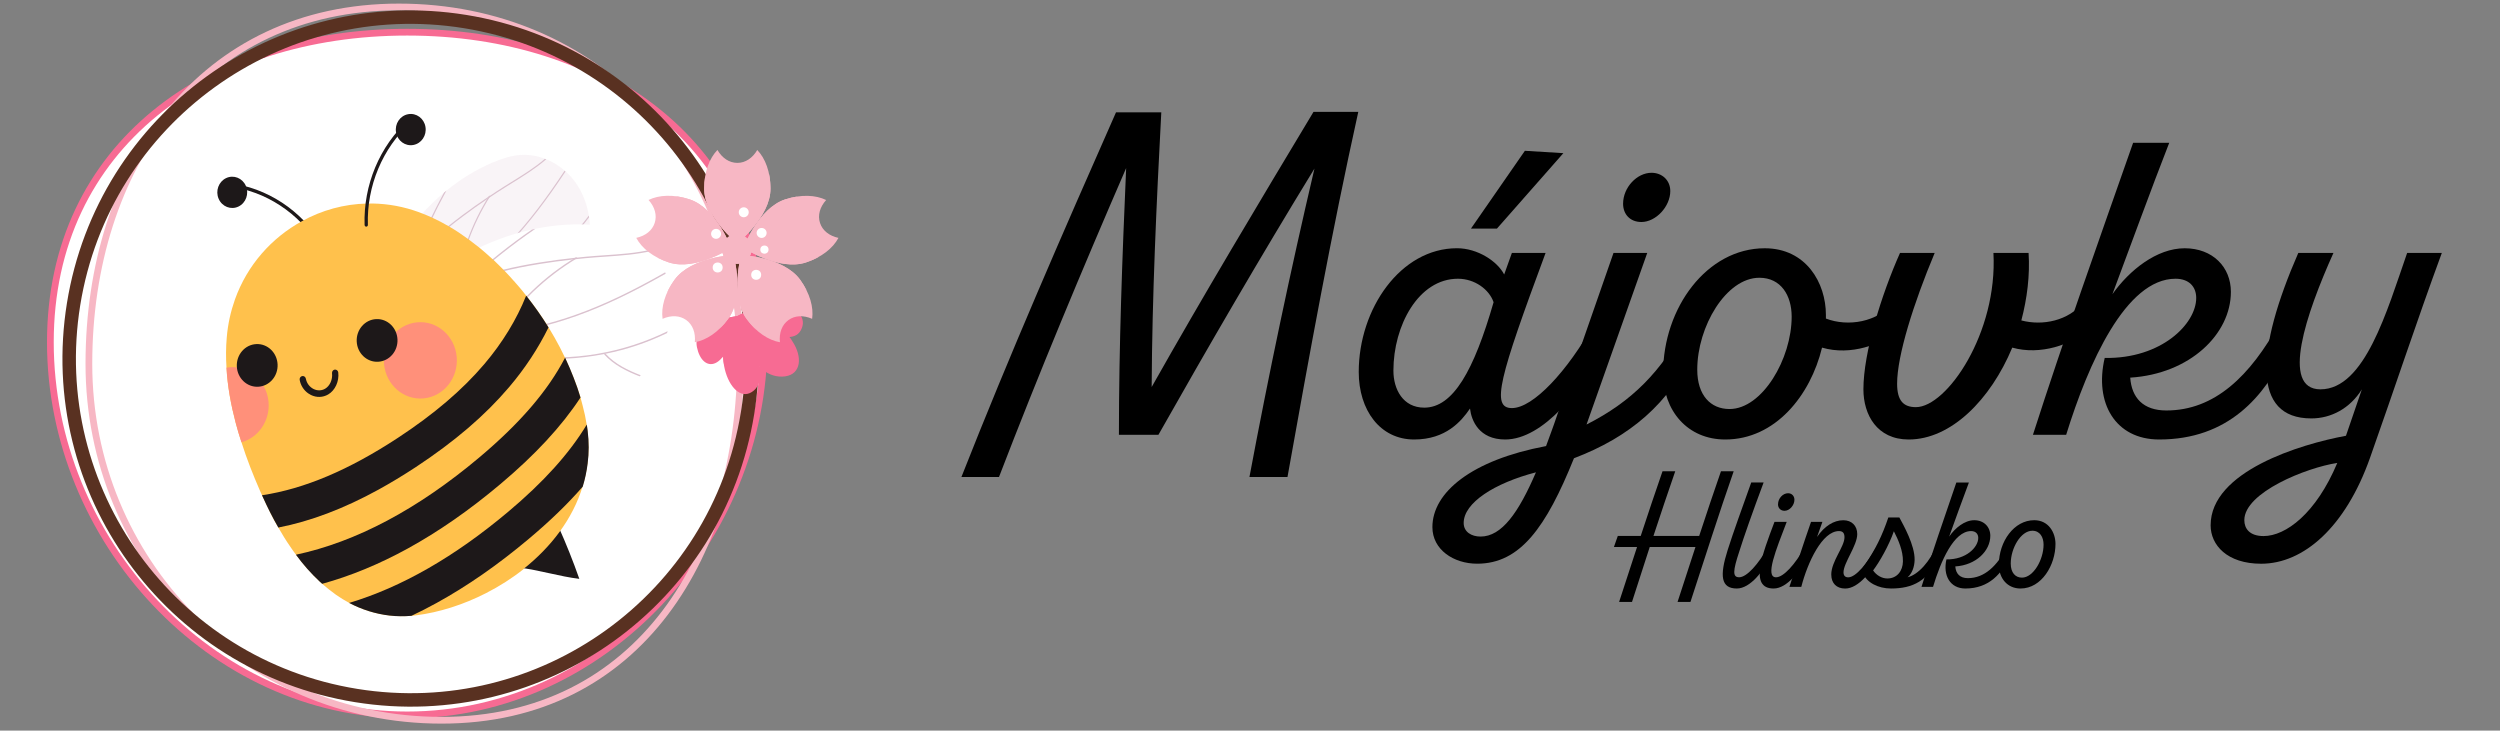 <?xml version="1.0" encoding="UTF-8"?>
<svg xmlns="http://www.w3.org/2000/svg" viewBox="0 0 742.55 217">
  <rect x="0" y="0" width="742.55" height="217" fill="#808080" stroke="none"/>
  <defs>
    <style>
      .cls-1, .cls-2 {
        fill: #fff;
      }

      .cls-2 {
        stroke: #f76b93;
      }

      .cls-2, .cls-3, .cls-4 {
        stroke-miterlimit: 10;
      }

      .cls-2, .cls-4 {
        stroke-width: 2px;
      }

      .cls-3 {
        stroke: #593121;
        stroke-width: 4px;
      }

      .cls-3, .cls-4 {
        fill: none;
      }

      .cls-5, .cls-6, .cls-7 {
        mix-blend-mode: multiply;
      }

      .cls-5, .cls-8 {
        fill: #f7b7c4;
      }

      .cls-9 {
        isolation: isolate;
      }

      .cls-10 {
        fill: #ffc14c;
      }

      .cls-4 {
        stroke: #f7b7c4;
      }

      .cls-11 {
        fill: #ff907a;
      }

      .cls-12 {
        fill: #1d1819;
      }

      .cls-13, .cls-7 {
        fill: #dac1ce;
      }

      .cls-6, .cls-14 {
        fill: #f76b93;
      }

      .cls-7 {
        opacity: .17;
      }
    </style>
  </defs>
  <g class="cls-9">
    <g id="Layer_1" data-name="Layer 1">
      <g>
        <g>
          <path class="cls-2" d="m226.94,101.64c0,58.54-47.45,110.7-105.99,110.7S14.96,160.18,14.96,101.64,62.42,9.56,120.95,9.56s105.99,33.55,105.99,92.08Z"/>
          <g>
            <g>
              <g>
                <path class="cls-1" d="m165.43,89.86c3.49-3.26,6.32-7.35,8.03-11.89.04-.13.09-.26.13-.39.53-1.46.94-2.97,1.22-4.49.52-2.8.58-5.7.16-8.54h0c-.03-.18-.04-.34-.07-.51h0c-.58-3.53-1.88-6.9-3.91-9.77-.87-1.23-1.89-2.36-3-3.34h0c-.09-.1-.18-.18-.27-.25-1.63-1.42-3.48-2.56-5.45-3.36-.11-.06-.23-.1-.38-.15-2.29-.89-4.76-1.3-7.22-1.15-2.87.18-5.64,1.11-8.29,2.23-4.96,2.1-9.57,4.94-13.76,8.36-.25.18-.48.37-.71.58-9.36,7.83-16.65,18.52-21.18,30.19,1.57-.18,3.14-.35,4.71-.46.15-.02.3-.03.46-.03,5.78-.45,11.57-.5,17.36-.23.22,0,.45.02.66.04,3.35.17,6.69.44,10.02.82.02,0,.03,0,.03,0,.26.02.52.07.78.09,0,0,.02,0,.03,0,3.03.35,6.03.79,9.03,1.29,3.9.64,7.72,1.37,11.64.95Z"/>
                <path class="cls-7" d="m165.43,89.86c3.49-3.26,6.32-7.35,8.03-11.89.04-.13.09-.26.13-.39.53-1.46.94-2.97,1.22-4.49.52-2.8.58-5.7.16-8.54h0c-.03-.18-.04-.34-.07-.51h0c-.58-3.53-1.88-6.9-3.91-9.77-.87-1.23-1.89-2.36-3-3.34h0c-.09-.1-.18-.18-.27-.25-1.63-1.42-3.48-2.56-5.45-3.36-.11-.06-.23-.1-.38-.15-2.29-.89-4.76-1.3-7.22-1.15-2.87.18-5.64,1.11-8.29,2.23-4.96,2.1-9.57,4.94-13.76,8.36-.25.18-.48.37-.71.58-9.36,7.83-16.65,18.52-21.18,30.19,1.57-.18,3.14-.35,4.71-.46.15-.02.3-.03.46-.03,5.78-.45,11.57-.5,17.36-.23.22,0,.45.02.66.04,3.35.17,6.69.44,10.02.82.02,0,.03,0,.03,0,.26.02.52.07.78.09,0,0,.02,0,.03,0,3.03.35,6.03.79,9.03,1.29,3.9.64,7.72,1.37,11.64.95Z"/>
                <g>
                  <path class="cls-13" d="m115.87,86.89c1.46-2.23,2.98-4.48,4.61-6.6.73-.93,1.49-1.86,2.3-2.79.07-.08.13-.16.21-.25,3.76-4.28,8.4-8.43,14.62-13.07,2.29-1.72,4.64-3.39,7.01-4.99h.01c.24-.18.47-.34.72-.49h.01c1.51-1.03,3.02-2,4.54-2.96.72-.45,1.43-.9,2.15-1.34,3.48-2.16,7.04-4.36,10.18-7.08-.11-.06-.23-.1-.38-.15-3.08,2.65-6.57,4.8-9.99,6.91-.72.44-1.44.89-2.15,1.34-1.42.9-2.84,1.81-4.25,2.77-.13.06-.25.15-.37.24h-.01c-2.61,1.74-5.19,3.58-7.69,5.44-5.88,4.41-10.36,8.35-14.01,12.37-.25.26-.48.54-.71.79-.87,1-1.7,2-2.48,3.02-1.71,2.2-3.26,4.55-4.78,6.86.15-.02.3-.03.46-.03Z"/>
                  <path class="cls-13" d="m122.88,77.55c.04-.1.08-.18.11-.28.12-.34.26-.68.4-1.01,2.62-6.71,5.78-13.43,9.21-19.65-.25.18-.48.37-.71.58-3.45,6.31-6.61,13.11-9.21,19.86-.04.12-.1.24-.14.36l.34.14Z"/>
                  <path class="cls-13" d="m133.89,86.7c6.26-3.77,12.32-8.78,18.08-14.96,5.24-5.6,10.36-12.27,16-20.8h0c-.09-.1-.18-.18-.27-.25-5.64,8.55-10.74,15.2-15.97,20.79-5.06,5.41-10.34,9.93-15.77,13.48-.09.08-.19.14-.3.19-.8.54-1.61,1.03-2.42,1.52.22,0,.45.02.66.04Z"/>
                  <path class="cls-13" d="m145.61,58.3l-.3-.21c-5.27,8.3-8.73,17.9-9.75,27.05l.35.04c1.01-9.08,4.45-18.63,9.69-26.88Z"/>
                  <path class="cls-13" d="m162.77,77.11c.07-.05.14-.11.21-.18,4.46-3.59,8.49-7.75,11.99-12.38h0c-.03-.18-.04-.34-.07-.51-7.97,10.63-18.79,18.86-30.95,23.47.26.02.52.07.78.09,0,0,.02,0,.03,0,6.48-2.54,12.56-6.1,18.02-10.51Z"/>
                  <path class="cls-13" d="m173.45,77.97c.04-.13.09-.26.13-.39-3.52.42-7.19.59-10.61-.65-.04-.02-.09-.02-.13-.04l-.13.36c3.47,1.29,7.18,1.15,10.73.73Z"/>
                </g>
              </g>
              <g>
                <path class="cls-1" d="m171.22,121.19c5.15-1.44,14.81-5.7,18.77-9.4.1-.11.22-.21.32-.33,1.26-1.2,2.41-2.52,3.45-3.92,1.91-2.57,3.39-5.49,4.36-8.61v-.02c.06-.19.11-.35.17-.54v-.02c1.14-3.9,1.48-8.03.83-12.05-.28-1.72-.76-3.42-1.41-5.03v-.02c-.04-.14-.1-.26-.16-.38-.96-2.32-2.28-4.49-3.89-6.36-.08-.12-.19-.23-.31-.36-1.89-2.14-4.19-3.9-6.76-5.07-3-1.36-6.27-1.91-9.51-2.21-6.07-.53-12.15-.13-18.09,1.09-.34.05-.67.12-1,.21-13.36,2.92-26.02,9.88-36.36,19.33,1.68.66,3.36,1.34,5.01,2.07.16.06.32.13.48.21,6.09,2.66,12,5.73,17.74,9.14.22.13.44.26.65.39,3.32,1.97,6.58,4.07,9.78,6.24.02.02.03.02.03.02.25.17.49.35.74.51,0,0,.02.02.03.02,2.91,1.99,5.73,4.06,8.54,6.2,3.64,2.76,2.39,7.18,6.59,8.88Z"/>
                <g>
                  <path class="cls-13" d="m127.12,89.8c2.57-1.48,5.23-2.96,7.93-4.23,1.2-.56,2.43-1.1,3.7-1.6.12-.05.22-.09.33-.14,5.92-2.33,12.68-4.05,21.28-5.43,3.17-.51,6.38-.95,9.57-1.3h.02c.33-.05.64-.09.97-.11h.02c2.03-.23,4.04-.4,6.07-.56.95-.07,1.9-.15,2.84-.2,4.59-.32,9.3-.64,13.83-1.72-.08-.12-.19-.23-.31-.36-4.43,1.03-9.04,1.34-13.55,1.65-.95.06-1.9.13-2.84.2-1.88.15-3.78.31-5.68.53-.16,0-.33.02-.49.04h-.02c-3.5.36-7.03.84-10.49,1.39-8.14,1.31-14.63,2.91-20.31,5.05-.38.14-.75.29-1.11.43-1.38.55-2.71,1.12-4,1.74-2.81,1.32-5.55,2.88-8.23,4.4.16.06.32.13.48.21Z"/>
                  <path class="cls-13" d="m138.83,84.06c.08-.08.17-.15.25-.23.29-.28.59-.55.9-.81,5.96-5.42,12.48-10.56,19.02-15.05-.34.05-.67.12-1,.21-6.61,4.57-13.16,9.79-19.12,15.26-.1.1-.22.19-.32.29l.28.32Z"/>
                  <path class="cls-13" d="m145.51,99.33c8.22-.45,16.83-2.29,25.73-5.48,8.08-2.87,16.55-6.91,26.48-12.56v-.02c-.04-.14-.1-.26-.16-.38-9.93,5.67-18.39,9.69-26.45,12.56-7.8,2.78-15.39,4.53-22.65,5.22-.13.03-.26.04-.39.03-1.08.12-2.14.19-3.2.24.22.13.44.26.65.39Z"/>
                  <path class="cls-13" d="m171.38,76.72l-.2-.37c-9.43,5.61-17.67,13.53-23.2,22.29l.34.24c5.5-8.71,13.69-16.58,23.06-22.16Z"/>
                  <path class="cls-13" d="m179.57,105.14c.1-.01.2-.04.3-.07,6.3-1.25,12.43-3.31,18.26-6.14v-.02c.06-.19.11-.35.17-.54-13.33,6.53-28.36,9.07-42.98,7.21.25.17.49.35.74.51,0,0,.02.02.03.02,7.83.91,15.76.56,23.47-.98Z"/>
                  <path class="cls-13" d="m189.99,111.79c.1-.11.22-.21.32-.33-3.78-1.47-7.59-3.28-10.45-6.39-.03-.04-.08-.07-.11-.11l-.31.29c2.89,3.18,6.73,5.05,10.54,6.53Z"/>
                </g>
              </g>
            </g>
            <g>
              <path class="cls-12" d="m67.7,55.32c-.15-.1-.24-.29-.22-.49.03-.28.27-.49.54-.45,11.21,1.33,21.51,8.08,27.55,18.05.15.24.08.56-.15.71-.23.15-.54.08-.68-.16-5.88-9.71-15.91-16.28-26.83-17.58-.08,0-.15-.04-.22-.08Z"/>
              <path class="cls-12" d="m64.94,59.04c1.01,2.34,3.64,3.38,5.87,2.32,2.23-1.06,3.23-3.81,2.22-6.14-1.01-2.34-3.64-3.38-5.87-2.32-2.23,1.06-3.23,3.81-2.22,6.14Z"/>
            </g>
            <path class="cls-12" d="m154.23,168.6c5.75.67,12.09,2.66,17.84,3.33-1.84-5.24-3.89-10.38-6.15-15.41-3.5,4.8-11.28,11.75-11.69,12.08Z"/>
            <path class="cls-10" d="m155.62,168.95c-3.49,2.79-7.28,5.19-11.25,7.22-6.75,3.45-13.92,5.72-20.81,6.6-.44.05-.86.11-1.27.11t-.06.03c-2.23.16-4.38.16-6.55-.1-4.18-.48-8.2-1.75-11.98-3.75-1.3-.7-2.6-1.5-3.86-2.37-1.43-1.03-2.83-2.12-4.14-3.28-.23-.23-.45-.42-.67-.61-.05-.03-.06-.07-.1-.11-1.28-1.22-2.5-2.46-3.68-3.79-.99-1.12-1.93-2.28-2.84-3.49-.17-.22-.33-.45-.5-.67l-.02-.02c-.58-.76-1.14-1.55-1.68-2.36-1.27-1.82-2.44-3.75-3.54-5.66-.88-1.47-1.67-2.96-2.41-4.48-.76-1.5-1.46-3.03-2.16-4.55-.05-.07-.12-.19-.16-.29-.04-.1-.08-.2-.12-.3-.22-.4-.39-.88-.6-1.31l-.04-.1c-1.99-4.55-3.89-9.35-5.46-14.31-.63-1.91-1.21-3.85-1.72-5.79-1.42-5.4-2.43-10.9-2.73-16.38-.2-3.01-.18-6,.08-8.97.33-4,1.19-7.77,2.43-11.27,3.67-10.26,10.92-18.34,19.9-23.25,5.88-3.27,12.53-5.11,19.4-5.25,4.52-.1,9.14.54,13.68,2,.88.29,1.78.6,2.64.95.91.35,1.8.72,2.7,1.13.11.04.22.08.32.15,1.62.74,3.21,1.56,4.76,2.47.11.04.23.12.32.19,1.87,1.09,3.7,2.3,5.47,3.61l.28.2c1.05.77,2.08,1.56,3.1,2.38,1.32,1.1,2.6,2.21,3.87,3.38l.07.05c.07.05.13.12.2.17.03.06.08.09.15.14.95.92,1.93,1.85,2.86,2.82.13.12.25.25.36.36.95.98,1.88,1.99,2.77,3.01.12.08.2.17.26.29.47.5.92,1.03,1.37,1.56.69.8,1.33,1.61,2.01,2.48.06.07.09.13.16.18.1.11.17.22.27.33l-.02.02c.32.36.64.77.94,1.16l-.02.02c.76.96,1.46,1.95,2.16,2.94.87,1.22,1.7,2.48,2.49,3.71.09.13.17.22.21.36.04,0,.02.02.02.02.17.22.29.45.43.66.63,1.05,1.26,2.1,1.85,3.16,1.1,1.92,2.09,3.86,2.98,5.74,0,.04.06.07.06.12l.13.27s.02.02,0,.04c.86,1.82,1.64,3.65,2.4,5.58.41.97.74,1.95,1.1,2.95.35,1,.69,1.98.98,2.98.24.85.46,1.69.67,2.55.49,1.81.88,3.66,1.17,5.51.12.62.2,1.25.25,1.86.41,3.33.41,6.59,0,9.71-.31,2.36-.78,4.65-1.47,6.86-2.94,9.66-9.38,17.98-17.46,24.41Z"/>
            <g>
              <g>
                <g>
                  <path class="cls-11" d="m71.72,131.37c-.63-1.91-1.21-3.85-1.72-5.79-1.42-5.4-2.43-10.9-2.73-16.38.22-.02.48-.06.7-.08.82-.11,1.6-.1,2.37.04,0,0,.02.02.04,0,.38.05.77.14,1.15.23,2.8.7,5.23,2.54,6.7,5.11-.02.02.02.02,0,.04v.04c.84,1.37,1.38,3,1.53,4.75.5,5.65-3.02,10.68-8.05,12.03Z"/>
                  <path class="cls-11" d="m135.65,105.99c.55,6.24-3.83,11.76-9.79,12.34-5.96.58-11.24-4.01-11.8-10.25-.55-6.24,3.83-11.76,9.79-12.34,5.96-.58,11.24,4.01,11.8,10.25Z"/>
                </g>
                <g>
                  <g>
                    <path class="cls-12" d="m82.45,108.23c.16,3.5-2.42,6.47-5.77,6.64-3.34.17-6.18-2.54-6.34-6.03-.16-3.5,2.42-6.47,5.77-6.64,3.34-.17,6.18,2.54,6.34,6.03Z"/>
                    <path class="cls-12" d="m118.06,100.81c.16,3.5-2.42,6.47-5.77,6.64-3.34.17-6.18-2.54-6.34-6.03-.16-3.5,2.42-6.47,5.77-6.64,3.34-.17,6.18,2.54,6.34,6.03Z"/>
                  </g>
                  <path class="cls-12" d="m91.56,116.85c-1.33-.93-2.26-2.37-2.55-4.01-.09-.53.24-1.04.75-1.14.5-.1.99.25,1.09.78.24,1.33,1.1,2.47,2.3,3.07,1.13.55,2.37.52,3.42-.09,1.41-.82,2.27-2.75,2.05-4.59-.06-.54.3-1.02.81-1.09.51-.06.98.31,1.04.85.31,2.63-.92,5.32-2.99,6.53-1.58.92-3.44.98-5.12.16-.28-.14-.54-.29-.79-.47Z"/>
                </g>
              </g>
              <g>
                <path class="cls-12" d="m162.92,97.24c-3.04,6.18-6.96,12.17-11.72,17.76-7.14,8.41-16.22,16.18-27.78,23.79-3.73,2.44-7.38,4.65-10.98,6.63-10.33,5.67-20.19,9.41-29.77,11.27-1.69-2.93-3.21-5.96-4.58-9-.1-.2-.19-.38-.28-.59,12.59-1.89,25.83-7.51,40.36-17.04,10.77-7.07,19.15-14.23,25.68-21.91,5.41-6.36,9.61-13.28,12.43-20.33,2.43,3.04,4.65,6.21,6.64,9.43Z"/>
                <path class="cls-12" d="m167.83,106.24l.14.27c.85,1.83,1.65,3.7,2.39,5.62.78,1.95,1.46,3.94,2.06,5.94-5.68,8.65-13.54,17.1-23.89,25.79-9.12,7.68-18.27,14.03-27.42,19.06-8.49,4.66-16.98,8.16-25.41,10.48-.27-.22-.52-.46-.77-.69-2.58-2.4-4.92-5.07-7.03-7.95,17.83-3.79,36.14-13.49,54.48-28.91,12.02-10.11,20.3-19.7,25.45-29.6Z"/>
                <path class="cls-12" d="m174.29,126.11c.11.62.2,1.24.26,1.86.41,3.34.4,6.6-.01,9.73-.29,2.35-.78,4.64-1.46,6.85-4.48,5.16-9.82,10.3-16.04,15.52-9.13,7.68-18.28,14.03-27.41,19.05-2.46,1.35-4.92,2.61-7.38,3.77t-.03.02c-2.21.19-4.38.17-6.55-.08-4.15-.49-8.19-1.76-11.97-3.75,15.52-4.64,31.33-13.71,47.18-27.02,10.54-8.85,18.2-17.32,23.4-25.94Z"/>
              </g>
            </g>
            <g>
              <path class="cls-12" d="m108.51,67.23c-.13-.09-.21-.24-.22-.41-.39-11.8,4.48-23.45,13.02-31.16.2-.19.52-.16.69.05.18.22.16.54-.05.73-8.32,7.52-13.06,18.86-12.68,30.35.01.29-.2.52-.48.53-.11,0-.21-.03-.29-.09Z"/>
              <path class="cls-12" d="m126.37,37.68c.43,2.53-1.18,4.94-3.6,5.38-2.41.45-4.72-1.24-5.14-3.76-.43-2.53,1.18-4.94,3.6-5.38,2.41-.45,4.72,1.24,5.14,3.76Z"/>
            </g>
          </g>
        </g>
        <path class="cls-4" d="m118.48,2.07c58.54,0,101.5,45.66,101.5,104.19s-30.29,107.67-88.83,107.67S26.4,166.59,26.4,108.06,59.94,2.07,118.48,2.07Z"/>
        <circle class="cls-3" cx="121.95" cy="106.49" r="101.39" transform="translate(-2.63 209.89) rotate(-80.82)"/>
        <g>
          <path class="cls-14" d="m218.98,93.89s-13.55,1.48-11.98,9.22c1.57,7.74,9.13,7.93,11.98-9.22Z"/>
          <path class="cls-6" d="m210.88,103.36c.68.2,2.34-2.91,4.94-5.66-1.33,2.28-1.38,6.76-1.35,8.52,1.78-2.11,3.45-6.06,4.5-12.33,0,0-7.25.79-10.53,4.25,1.66-1.23,4.7-2.55,9.6-3.81-5.81,2.74-7.85,8.82-7.17,9.02Z"/>
          <path class="cls-14" d="m218.98,93.89s15.35,10.39,18.81,4.33c3.45-6.06-6.64-10.8-18.81-4.33Z"/>
          <path class="cls-6" d="m220.08,94.6c.12.03.24.06.37.07,3.31-1.29,8.85-1.51,13.48.66-3.05-3.22-8.68-1.81-10.21-2.33-1.4-.48,2.75-1.66,6.83-2.21-3.27-.07-7.3.81-11.58,3.09,0,0,.41.27,1.1.71Z"/>
          <path class="cls-14" d="m218.98,93.89s11.38,16.68,4.88,22.14c-6.5,5.46-13.97-12.19-4.88-22.14Z"/>
          <path class="cls-6" d="m218.3,97.09c.43,1.5-2,7.31-.5,10.59-.42-2.7.58-4.18,1.23-9.38,1.64,3.52,2.37,9.03,6.84,12.33-.25-7.03-6.88-16.74-6.88-16.74-3.81,4.17-4.71,9.69-3.99,14.3.08-4.36,1.6-8.69,3.31-11.1Z"/>
          <g>
            <path class="cls-14" d="m218.98,93.89s2.93,18.27,13.37,17.97c10.43-.3,3.61-19.09-13.37-17.97Z"/>
            <path class="cls-6" d="m220.78,95.52c3.68-.78,8.74,1.71,14.51,5.76-2.81-4.19-8.48-7.9-16.31-7.39,0,0,1.36,8.49,5.54,13.8-1.08-2.78-5.49-9.38-3.73-12.17Z"/>
          </g>
        </g>
        <g>
          <g>
            <path class="cls-8" d="m224.93,44.54c-1.4,2.41-3.53,3.84-5.92,3.84s-4.51-1.42-5.92-3.84c-2.39,2.47-3.94,6.52-3.94,11.49,0,8.4,9.85,16.26,9.85,16.26,0,0,9.85-7.86,9.85-16.26,0-4.97-1.55-9.02-3.94-11.49Z"/>
            <path class="cls-5" d="m223.99,65.06c1.47-3.23,2.61-9.45-.44-13.49,3.21,5.53-2.56,18.96-3.76,17.34-1.2-1.62,2.5-7.34-.27-12.43.6,1.99-1.63,6.53-1.31,11.07-4.74-3.29-2.99-16.66-3.65-14.3-.65,2.36-1.42,8.02.71,11.87-3.18-1.9-5.41-7.07-5.82-12.77-.2,1.16-.3,2.39-.3,3.68,0,8.4,9.85,16.26,9.85,16.26,0,0,9.85-7.86,9.85-16.26,0-1.58-.16-3.06-.45-4.44.21,4.23-1.13,8.73-4.43,13.46Z"/>
          </g>
          <g>
            <path class="cls-8" d="m192.64,59.4c1.86,2.08,2.56,4.54,1.82,6.81-.74,2.27-2.75,3.85-5.48,4.44,1.61,3.04,4.98,5.76,9.71,7.3,7.99,2.6,18.51-4.35,18.51-4.35,0,0-4.43-11.8-12.42-14.4-4.73-1.54-9.05-1.32-12.15.19Z"/>
            <path class="cls-5" d="m211.86,66.63c-2.62-2.4-8.18-5.41-12.96-3.76,6.25-1.34,17.24,8.29,15.33,8.93-1.91.64-6.2-4.65-11.91-3.58,2.08.05,5.7,3.57,10.12,4.66-4.6,3.49-16.77-2.3-14.73-.95,2.04,1.35,7.19,3.82,11.51,3-2.79,2.44-8.39,2.96-13.94,1.59,1.04.55,2.18,1.03,3.41,1.43,7.99,2.6,18.51-4.35,18.51-4.35,0,0-4.43-11.8-12.42-14.4-1.5-.49-2.96-.8-4.36-.95,4.09,1.11,7.95,3.77,11.43,8.37Z"/>
          </g>
          <g>
            <path class="cls-8" d="m196.8,94.7c2.55-1.13,5.11-1.03,7.04.37,1.93,1.4,2.81,3.8,2.53,6.58,3.39-.59,7.02-2.96,9.94-6.98,4.94-6.8,1.59-18.95,1.59-18.95,0,0-12.59.57-17.53,7.37-2.92,4.02-4.05,8.2-3.57,11.61Z"/>
            <path class="cls-5" d="m209.61,78.65c-3.09,1.75-7.67,6.11-7.58,11.17.65-6.36,13.21-13.84,13.23-11.82.02,2.01-6.34,4.46-7.09,10.22.68-1.96,5.16-4.32,7.56-8.18,1.9,5.45-7.37,15.24-5.45,13.71,1.92-1.53,5.86-5.66,6.41-10.02,1.46,3.41.23,8.9-2.8,13.75.84-.82,1.65-1.75,2.41-2.8,4.94-6.8,1.59-18.95,1.59-18.95,0,0-12.59.57-17.53,7.37-.93,1.28-1.67,2.57-2.25,3.85,2.32-3.55,6.04-6.4,11.49-8.29Z"/>
          </g>
          <g>
            <path class="cls-8" d="m231.65,101.65c-.28-2.78.6-5.18,2.53-6.58,1.93-1.4,4.49-1.5,7.04-.37.48-3.41-.65-7.59-3.57-11.61-4.94-6.79-17.53-7.37-17.53-7.37,0,0-3.35,12.15,1.59,18.95,2.92,4.02,6.55,6.39,9.94,6.98Z"/>
            <path class="cls-5" d="m220.35,84.51c.71,3.48,3.44,9.18,8.28,10.66-5.85-2.59-9.07-16.84-7.16-16.24,1.92.6,2.28,7.41,7.53,9.9-1.65-1.26-2.52-6.24-5.45-9.72,5.77-.12,12.22,11.72,11.36,9.42-.86-2.3-3.57-7.32-7.55-9.19,3.69-.33,8.53,2.54,12.22,6.91-.52-1.05-1.16-2.11-1.92-3.16-4.94-6.79-17.53-7.37-17.53-7.37,0,0-3.35,12.15,1.59,18.95.93,1.28,1.93,2.39,2.97,3.33-2.66-3.3-4.22-7.72-4.33-13.49Z"/>
          </g>
          <g>
            <path class="cls-8" d="m249.04,70.66c-2.73-.59-4.74-2.17-5.48-4.44-.74-2.27-.04-4.73,1.82-6.81-3.09-1.51-7.42-1.73-12.15-.19-7.99,2.6-12.42,14.4-12.42,14.4,0,0,10.52,6.94,18.51,4.35,4.73-1.54,8.1-4.26,9.71-7.3Z"/>
            <path class="cls-5" d="m229.23,76.11c3.53.4,9.8-.43,12.7-4.58-4.27,4.77-18.82,3.43-17.66,1.79,1.17-1.64,7.75.12,11.74-4.1-1.71,1.18-6.71.46-10.93,2.18,1.67-5.52,14.92-8,12.47-7.89-2.45.11-8.06,1.13-11.07,4.34.82-3.61,5.05-7.33,10.35-9.48-1.16.17-2.37.45-3.6.85-7.99,2.6-12.42,14.4-12.42,14.4,0,0,10.52,6.94,18.51,4.35,1.5-.49,2.87-1.1,4.08-1.8-3.96,1.51-8.65,1.63-14.17-.05Z"/>
          </g>
          <path class="cls-8" d="m223.28,73.93c0,2.44-1.98,4.42-4.42,4.42s-4.42-1.98-4.42-4.42,1.98-4.42,4.42-4.42,4.42,1.98,4.42,4.42Z"/>
          <path class="cls-5" d="m221.72,70.57c.09.36.15.74.15,1.13,0,2.44-1.98,4.42-4.42,4.42-1.09,0-2.1-.4-2.87-1.06.5,1.9,2.22,3.3,4.27,3.3,2.44,0,4.42-1.98,4.42-4.42,0-1.35-.6-2.55-1.56-3.36Z"/>
          <path class="cls-1" d="m227.7,69.19c0,.82-.66,1.48-1.48,1.48s-1.48-.66-1.48-1.48.66-1.48,1.48-1.48,1.48.66,1.48,1.48Z"/>
          <path class="cls-1" d="m222.39,63.05c0,.82-.66,1.48-1.48,1.48s-1.48-.66-1.48-1.48.66-1.48,1.48-1.48,1.48.66,1.48,1.48Z"/>
          <path class="cls-1" d="m214.17,69.46c0,.82-.66,1.48-1.48,1.48s-1.48-.66-1.48-1.48.66-1.48,1.48-1.48,1.48.66,1.48,1.48Z"/>
          <circle class="cls-1" cx="213.16" cy="79.45" r="1.48"/>
          <circle class="cls-1" cx="224.6" cy="81.63" r="1.48"/>
          <circle class="cls-1" cx="227.05" cy="74.14" r="1.22"/>
        </g>
      </g>
      <g>
        <g>
          <path d="m403.44,33.22c-8.01,36.2-14.59,72.4-21.03,108.46h-11.3c5.72-30.49,12.16-61.12,19.31-91.61-16.02,26.17-31.47,52.77-46.35,79.08h-11.73c0-26.45,1-52.91,2.15-79.22-13.16,30.35-25.89,60.84-37.77,91.75h-11.16c14.31-36.34,30.05-72.4,45.92-108.32h13.45c-1.43,27.15-2.72,54.44-2.86,81.59,15.31-27.15,31.76-54.58,48.07-81.73h13.3Z"/>
          <path d="m475.67,103.81c-5.58,11.83-17.31,26.73-28.61,26.73-7.73,0-10.02-5.57-10.44-9.19-2.57,3.76-7.15,9.19-16.6,9.19-10.15,0-16.45-8.77-16.45-20.05,0-18.8,12.45-36.76,29.18-36.76,6.15,0,12.02,3.9,14.02,7.8l2.29-6.41h10.01c-13.73,37.03-16.31,46.09-10.01,46.09s16.45-10.86,24.46-25.2l2.14,7.8Zm-32.05-14.06c-1.29-3.76-5.58-6.96-10.58-6.96-11.73,0-19.17,13.92-19.17,27.29,0,5.57,2.86,11,9.16,11,8.58,0,14.74-11,20.6-31.33Zm20.74-44.27l-19.74,22.42h-7.72l16.02-23.11,11.44.7Z"/>
          <path d="m503.27,103.81c-7.44,16.15-19.31,26.04-35.77,32.3-8.3,20.6-16.02,31.32-28.75,31.32-7.01,0-13.3-4.18-13.3-10.86,0-10.3,11.59-19.91,33.76-24.08,1-2.79,2.14-5.71,3.15-8.77,4.43-12.95,10.16-29.24,16.88-48.59h10.02l-18.03,50.96c13.45-6.82,22.17-15.59,29.9-30.07l2.15,7.8Zm-47.07,36.48c-12.3,3.2-21.46,9.05-21.46,15.04,0,2.65,2.29,4.04,5.01,4.04,6.3,0,11.3-7.1,16.45-19.07Zm25.89-79.78c0-4.87,4.15-9.19,8.44-9.19,3.15,0,5.58,2.23,5.58,5.43,0,4.6-4.29,9.19-8.58,9.19-3.43,0-5.44-2.37-5.44-5.43Z"/>
          <path d="m563.78,98.1c-4.86,4.18-14.02,7.66-22.6,5.15-3.43,14.2-13.88,27.29-28.75,27.29-11.16,0-18.45-8.49-18.45-19.77,0-19.35,13.02-37.03,30.18-37.03,12.3,0,18.17,10.3,18.17,19.77v1.11c6.58,2.51,15.31,1.11,20.17-4.87l1.29,8.35Zm-31.62-4.04c0-6.27-3.15-11.56-9.59-11.56-9.87,0-18.45,14.48-18.45,27.29,0,7.66,4,11.7,9.58,11.7,9.73,0,18.46-14.9,18.46-27.43Z"/>
          <path d="m620.14,98.1c-4.86,4.18-14.02,7.52-22.46,5.15-6.44,15.45-18.17,27.29-30.76,27.29-9.44,0-13.45-7.38-13.45-14.9,0-10.86,5.29-27.98,10.87-40.51h10.3c-6.3,15.04-11.16,30.49-11.16,38.84,0,5.01,1.86,6.96,5.58,6.96,9.16,0,24.32-22,23.03-45.81h10.44c.43,6.68-.43,13.51-2.15,20.05,6.3,1.67,14.02.14,18.46-5.43l1.29,8.35Z"/>
          <path d="m679.22,103.81c-6.58,14.06-17.45,26.73-37.91,26.73-13.02,0-19.31-10.86-16.17-24.22,16.88.28,27.18-10.16,27.18-17.82,0-3.34-2.14-5.71-6.15-5.71-14.74,0-25.89,25.06-32.48,46.36h-9.87c9.3-28.96,19.6-57.78,29.76-86.74h10.73c-5.29,13.5-11.87,31.6-16.88,44.97,5.01-7.1,13.16-13.64,21.46-13.64s13.73,5.57,13.73,12.95c0,12.53-12.16,24.37-29.9,25.48.43,5.99,3.86,9.75,10.73,9.75,14.31,0,24.89-10.16,33.62-26.04l2.15,7.93Z"/>
          <path d="m656.6,156.02c0-16.01,26.61-24.08,40.2-26.59l4.72-13.78c-3.58,5.71-9.16,8.63-15.02,8.63-17.74,0-16.45-20.33-3.86-49.15h10.44c-8.15,18.1-15.74,40.51-3.86,40.51,13.16,0,19.74-23.25,25.75-40.51h10.3c-7.58,20.61-14.02,40.24-21.32,60.84-7.29,20.61-19.74,31.47-32.33,31.47-10.16,0-15.02-5.57-15.02-11.42Zm37.62-18.52c-9.16,1.39-27.61,8.77-27.61,16.99,0,2.51,1.57,4.73,5.72,4.73,6.58,0,15.59-6.69,21.89-21.72Z"/>
        </g>
        <g>
          <path d="m514.94,139.98c-4.13,11.79-8.86,26.62-12.84,38.8h-3.83c1.69-5.12,3.48-10.69,5.32-16.32h-13.58c-1.84,5.62-3.63,11.19-5.27,16.32h-3.83c1.69-5.12,3.48-10.69,5.33-16.32h-6.87l1.15-3.28h6.81c2.19-6.67,4.43-13.33,6.47-19.2h3.78c-2.04,5.87-4.28,12.54-6.47,19.2h13.58c2.19-6.67,4.42-13.33,6.47-19.2h3.78Z"/>
          <path d="m525.83,165.25c-1.89,4.23-5.97,9.55-9.95,9.55-4.73,0-5.17-3.73-2.74-11.39,1.64-5.18,4.38-12.74,7.01-20.1h3.68c-3.23,8.66-5.87,16.12-7.26,20.59-1.89,5.72-1.99,7.56,0,7.56,2.24,0,5.72-3.88,8.56-9.01l.7,2.79Z"/>
          <path d="m536.76,165.25c-1.89,4.23-5.97,9.55-9.95,9.55-7.36,0-3.38-10.15.25-19.8h3.63c-3.18,8.31-6.52,16.47-3.18,16.47,2.24,0,5.72-3.88,8.56-9.01l.7,2.79Zm-8.65-15.47c0-1.74,1.44-3.28,2.98-3.28,1.09,0,1.89.8,1.89,1.94,0,1.64-1.44,3.28-2.94,3.28-1.19,0-1.94-.85-1.94-1.94Z"/>
          <path d="m543.92,170.67c0-3.93,3.93-8.26,3.93-11.09,0-1.19-.45-1.84-1.64-1.84-4.97,0-9.3,9.25-11.19,16.57h-3.53c2.09-6.42,4.18-12.89,6.42-19.3h3.38l-1.59,4.48c2.19-3.23,4.97-4.97,7.81-4.97,2.49,0,4.13,1.64,4.13,4.13,0,3.38-4.08,8.56-4.08,11.34,0,.99.5,1.49,1.39,1.49,2.29,0,5.62-4.13,8.41-9.01l.7,2.79c-1.89,4.23-6.02,9.55-10,9.55-2.59,0-4.13-1.59-4.13-4.13Z"/>
          <path d="m576,165.2c-3.23,7.36-7.86,9.6-14.33,9.6-3.83,0-7.26-1.79-8.31-4.53-.35-.8-.2-1.44.3-2.14,3.38-4.88,5.42-9.1,7.21-14.43h3.28c1.24,2.34,4.62,8.26,4.53,12.63-.05,2.09-.8,4.08-2.09,5.13,3.13-.75,6.67-4.63,8.86-9.9l.55,3.63Zm-13.48-7.41c-1.49,4.28-4.28,9.15-6.17,11.64.94,1.39,2.54,2.39,4.23,2.39,2.88,0,4.58-2.24,4.63-5.07.05-3.18-1.39-6.42-2.69-8.95Z"/>
          <path d="m596.94,165.25c-2.29,5.03-6.07,9.55-13.19,9.55-4.53,0-6.71-3.88-5.62-8.65,5.87.1,9.45-3.63,9.45-6.37,0-1.19-.74-2.04-2.14-2.04-5.12,0-9,8.95-11.29,16.57h-3.43c3.23-10.35,6.81-20.64,10.35-30.99h3.73c-1.84,4.83-4.13,11.29-5.87,16.07,1.74-2.54,4.58-4.88,7.46-4.88s4.77,1.99,4.77,4.63c0,4.48-4.23,8.71-10.4,9.1.15,2.14,1.35,3.48,3.73,3.48,4.97,0,8.66-3.63,11.69-9.3l.75,2.83Z"/>
          <path d="m593.7,167.74c0-6.92,4.53-13.23,10.5-13.23,4.28,0,6.32,3.68,6.32,7.06,0,6.22-4.08,13.23-10.4,13.23-3.88,0-6.42-3.03-6.42-7.06Zm13.28-5.97c0-2.24-1.09-4.13-3.33-4.13-3.43,0-6.42,5.18-6.42,9.75,0,2.74,1.39,4.18,3.33,4.18,3.38,0,6.42-5.32,6.42-9.8Z"/>
        </g>
      </g>
    </g>
  </g>
</svg>